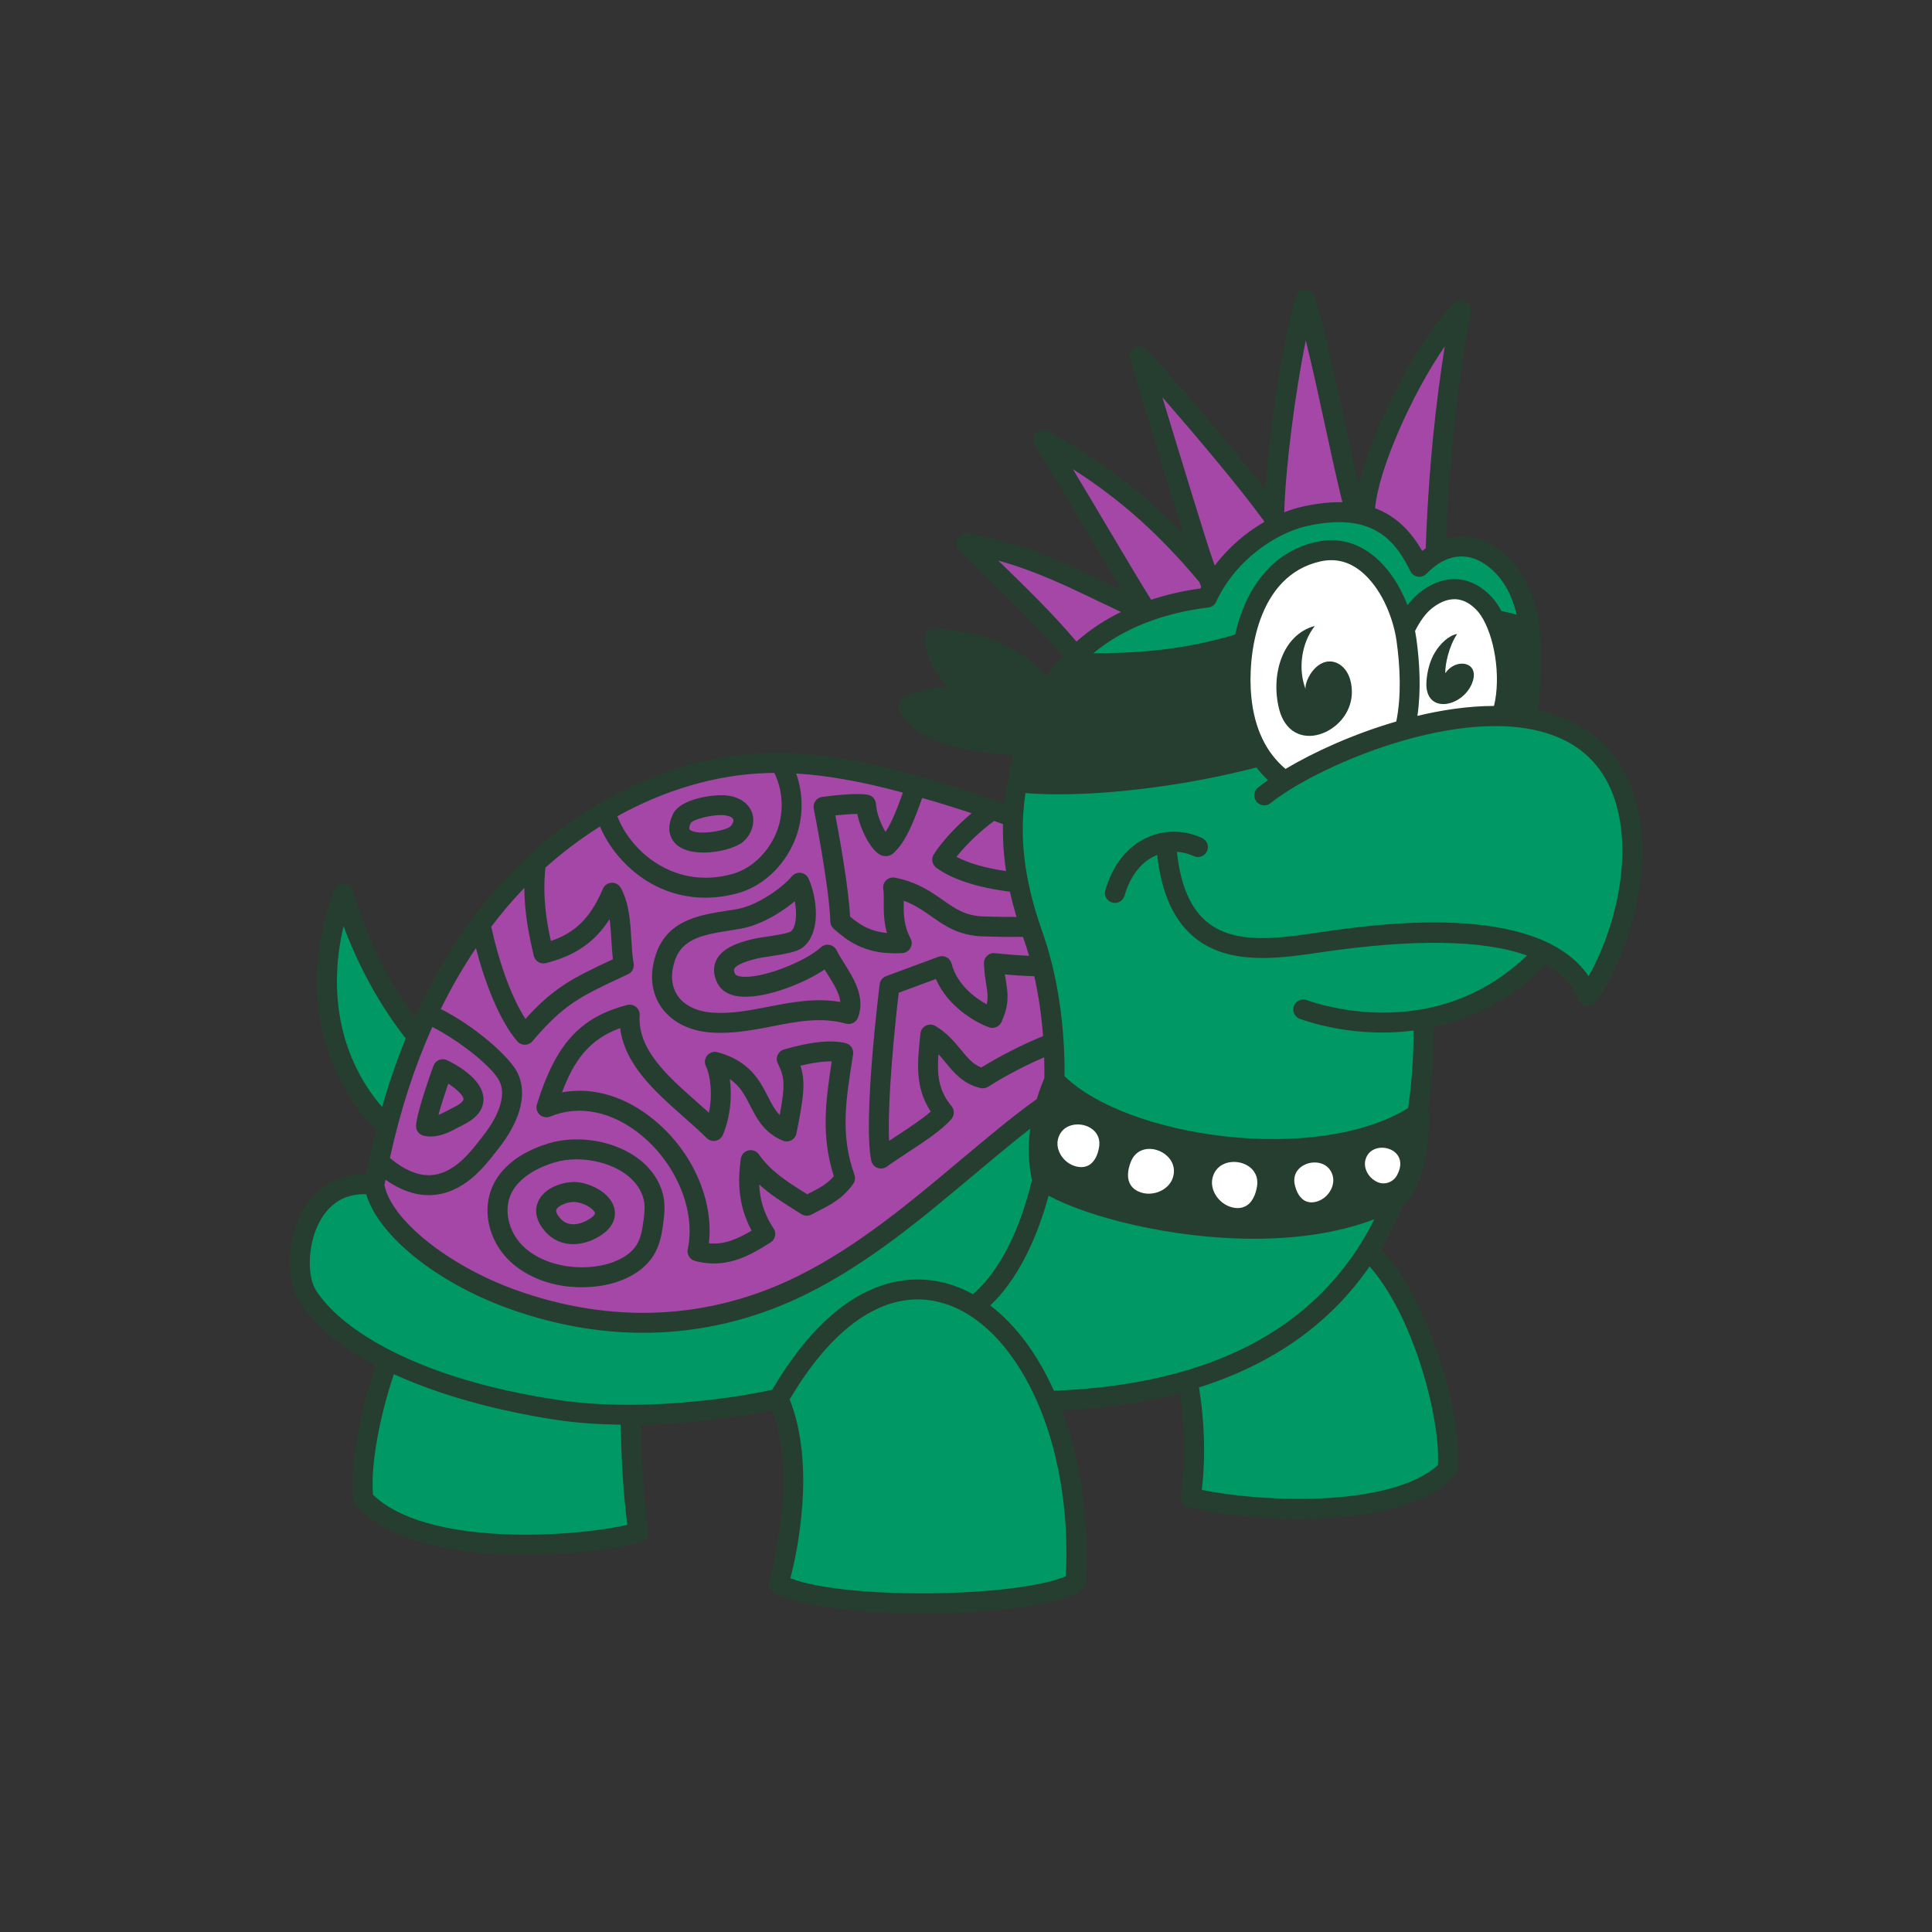 <?xml version="1.0" encoding="UTF-8"?>
<svg id="Layer_2" data-name="Layer 2" xmlns="http://www.w3.org/2000/svg" viewBox="0 0 2000 2000">
  <rect x="0" y="0" width="2000" height="2000" fill="#333333" stroke="none"/>
  <defs>
    <style>
      .cls-1 {
        fill: none;
      }

      .cls-2 {
        fill: #009865;
      }

      .cls-3 {
        fill: #a547a7;
      }

      .cls-4 {
        fill: #fff;
      }

      .cls-5 {
        fill: #263e30;
      }
    </style>
  </defs>
  <g id="final">
    <rect class="cls-1" x="0" width="2000" height="2000"/>
    <circle class="cls-1" cx="1000" cy="1000" r="1000"/>
    <rect class="cls-1" x="300" y="300" width="1400" height="1400" transform="translate(2000 0) rotate(90)"/>
    <g>
      <path class="cls-2" d="M956.92,1665.18c-70.62,0-130.89-8.3-153.56-21.15-2.18-1.23-3.2-3.77-2.48-6.17.31-1.03,30.91-104.31,3.42-179.8-.73-2-2.63-3.29-4.7-3.29-.33,0-.67.03-1.01.1-41.96,8.6-91.35,14.02-135.49,14.88-1.33.03-2.59.58-3.51,1.53-.92.96-1.42,2.24-1.39,3.56.88,44.35,3.5,80.54,8.03,110.65.4,2.66-1.26,5.21-3.85,5.92-23.44,6.46-69.1,12.99-118.29,12.99-8,0-15.95-.17-23.63-.51-48.85-2.16-114.21-12.29-148.12-48.33-.77-.82-1.27-1.89-1.41-3-3.78-31.19,5.2-85.16,22.88-137.5.79-2.33-.24-4.89-2.42-6.03-36.14-18.91-62.25-40.81-77.61-65.1-12.58-19.9-12.97-61.64,6.5-92.08,13.07-20.44,32.69-31.24,56.74-31.24.64,0,1.29,0,1.93.02.04,0,.08,0,.12,0,2.39,0,4.46-1.7,4.91-4.06,3.01-15.68,6.43-31.13,10.15-45.92.43-1.71-.07-3.51-1.31-4.75-25.12-25.16-43.28-57.24-52.52-92.77-12.24-47.03-8.67-100.19,10.04-149.68.8-2.12,2.74-3.44,5.05-3.44h.17c2.24.08,4.22,1.61,4.87,3.8,14.46,48.4,36.91,94.15,64.91,132.29.95,1.29,2.45,2.04,4.03,2.04.17,0,.35,0,.52-.03,1.77-.19,3.3-1.29,4.04-2.91,20.94-46.34,46.89-88.11,77.13-124.15,74.09-88.29,179.35-143.03,281.56-146.44,3.56-.12,7.21-.18,10.85-.18,50.97,0,100,11.52,132.45,20.18,22.63,6.04,58.7,16.55,101.98,32.31.55.2,1.13.3,1.71.3.93,0,1.85-.26,2.66-.77,1.31-.82,2.16-2.2,2.31-3.74.74-7.45,1.82-15.14,3.21-22.85.03-.17.05-.35.07-.52.03-.36.07-.66.13-.9l.2-.8c.02-.1.05-.2.06-.29,1.47-7.8,3.31-15.87,5.47-24,.37-1.4.12-2.9-.7-4.1-.82-1.2-2.12-1.99-3.56-2.15-3.23-.38-6.6-.75-10.05-1.13-14.85-1.64-30.15-3.33-42.12-6.05-23.54-5.36-49.23-13.8-61.25-35.76-1.09-1.99-.99-4.42.25-6.36.47-.73,5.67-7.25,44.97-12.16,1.86-.23,3.43-1.48,4.08-3.24s.25-3.73-1.02-5.11c-12.68-13.73-20.29-29.7-22.02-46.18-.17-1.61.39-3.18,1.53-4.32.99-1,2.36-1.56,3.75-1.56.19,0,.37.01.56.03,20.79,2.2,42.76,5.09,63.02,13.95,7.66,3.35,33.79,15.69,48.34,34.03.95,1.2,2.39,1.89,3.92,1.89.07,0,.15,0,.22,0,1.6-.07,3.07-.91,3.96-2.25,2.18-3.32,4.39-6.47,6.56-9.36,2.88-3.85,6.02-7.68,9.32-11.38,1.69-1.89,1.69-4.75,0-6.64-.59-.66-1.17-1.32-1.74-2-23.75-28.19-54.25-57.77-83.76-86.38l-.1-.1c-6.79-6.58-14.01-13.58-21.06-20.49-1.66-1.62-2.07-4.11-1.03-6.18.89-1.79,2.76-2.94,4.76-2.94.27,0,.54.02.81.06,54.36,8.38,101.04,30.82,146.18,52.52,3.93,1.89,7.87,3.78,11.82,5.67.69.33,1.43.49,2.15.49,1.38,0,2.74-.57,3.71-1.64,1.48-1.64,1.72-4.05.57-5.95-10.29-17.02-22.42-37.44-35.26-59.06l-.19-.32c-21.12-35.56-42.96-72.34-54.81-90.74-1.32-2.05-1.08-4.73.58-6.52,1-1.07,2.42-1.69,3.9-1.69.89,0,1.77.23,2.55.66,54.88,30.11,97.76,62.73,139.04,105.78.97,1.01,2.28,1.54,3.61,1.54.87,0,1.75-.23,2.54-.7,2-1.18,2.92-3.58,2.22-5.8-18.54-59.11-51.66-168.97-55.37-181.3-.72-2.41.3-4.95,2.49-6.18.8-.45,1.69-.68,2.6-.68,1.51,0,2.96.65,3.98,1.77,3.05,3.4,75.36,84.05,122.31,144.67.96,1.24,2.43,1.94,3.95,1.94.49,0,.98-.07,1.46-.22,1.99-.61,3.39-2.38,3.53-4.45,4.34-65.81,18.7-156.7,31.35-198.49.68-2.26,2.73-3.78,5.1-3.78,2.4.02,4.48,1.61,5.12,3.87,11.68,41.26,21.01,84.41,30.03,126.13,4.83,22.34,9.83,45.45,15.24,68.41.53,2.26,2.55,3.85,4.87,3.85h0c2.32,0,4.34-1.61,4.86-3.87,13.65-59.06,60.87-149.31,97.15-185.7,1-1.01,2.35-1.56,3.77-1.56.86,0,1.71.21,2.47.61,2.07,1.08,3.18,3.36,2.76,5.67-13.87,76.28-21.97,149.27-25.48,229.71-.08,1.73-.14,3.48-.2,5.24-.05,1.59.65,3.12,1.91,4.1.89.7,1.98,1.07,3.09,1.07.45,0,.9-.06,1.34-.18,4.83-1.35,9.75-2.03,14.62-2.03,11.92,0,23.55,3.96,34.57,11.78,50.66,35.92,44.25,111.14,40.01,160.91l-.08,1.01c-.03.36-.02.73.03,1.09.02.14.03.27.04.41.09,2.28,1.71,4.2,3.94,4.68,14.29,3.09,27.45,7.86,39.1,14.16,30.01,16.23,50.54,44.11,59.39,80.62,16.24,67-8.64,150.9-41.6,199.15-.99,1.45-2.63,2.32-4.39,2.32-.2,0-.39-.01-.59-.03-1.93-.21-3.61-1.47-4.35-3.29-6.55-16.14-18.59-29.33-35.79-39.21-.78-.45-1.64-.66-2.49-.66-1.31,0-2.61.52-3.58,1.5-29.01,29.66-63.6,50.12-102.82,60.79-3.67,1-7.51,1.94-11.41,2.79-2.3.5-3.94,2.55-3.93,4.91.12,29.68-1.76,58.18-5.61,84.71-.12.83-.03,1.68.26,2.47.19.51.3,1.04.33,1.58,1.48,27.82-4.03,75.36-25.29,92.29-.67.53-1.18,1.22-1.51,2.01-6.37,15.47-13.79,30.33-22.07,44.19-1.15,1.92-.88,4.38.67,6.01,25.47,26.84,43,65.23,53.23,92.7,18.18,48.86,28.32,103.56,24.66,133.03-.14,1.18-.69,2.29-1.53,3.12-17.44,17.33-55.58,38.61-138.28,41.59-6.25.23-12.7.34-19.18.34-47.02,0-90.86-5.99-113.44-11.92-2.65-.7-4.33-3.26-3.91-5.97,5.05-32.48,4.68-70.87-1.05-108.11-.22-1.4-1.02-2.65-2.21-3.42-.82-.54-1.77-.82-2.74-.82-.43,0-.86.06-1.29.17-36.5,9.71-77.19,15.7-120.95,17.79-1.59.08-3.05.91-3.93,2.24s-1.07,3-.51,4.5c19.64,52.77,27.95,113.83,24.02,176.59-.11,1.7-1.03,3.26-2.48,4.18-21.55,13.56-85.56,22.68-159.28,22.68Z"/>
      <path class="cls-4" d="M1330.76,801c-1.15,0-2.3-.4-3.23-1.18-21.31-18-33.81-44.19-37.15-77.84-4.33-43.67,5.9-130.32,75.61-145.72,4.08-.9,8.14-1.36,12.09-1.36,15.47,0,29.66,6.85,42.16,20.36,18.22,19.69,27.67,47.89,30.44,67.73,4.57,32.81,4.45,61.38-.37,84.91-.37,1.82-1.72,3.28-3.5,3.8-54.32,15.82-94.43,37.24-113.5,48.6-.79.47-1.68.7-2.56.7ZM1467.3,746.07c-1.24,0-2.44-.46-3.37-1.31-1.22-1.12-1.81-2.77-1.57-4.42,3.36-22.87,2.98-49.39-1.12-78.84-.32-2.33-.75-4.81-1.26-7.38-.22-1.1-.06-2.23.44-3.23,5.65-11.18,11.91-19.57,18.61-24.93,8.84-7.09,17.78-10.68,26.56-10.68,7.52,0,14.69,2.67,21.32,7.95,3.97,3.16,7.34,6.78,10.03,10.76,15.49,22.94,22.01,66.89,14.55,97.96-.54,2.24-2.54,3.83-4.85,3.83-23.94.05-50.23,3.47-78.15,10.16-.39.09-.78.14-1.17.14Z"/>
      <path class="cls-3" d="M1114.34,669.19c-.11,0-.21,0-.32-.01-1.34-.09-2.58-.71-3.46-1.72l-.22-.26c-.16-.18-.32-.37-.48-.55-22.22-26.37-49.34-53.07-79.92-82.73-1.64-1.59-1.99-4.08-.86-6.07.91-1.59,2.58-2.52,4.34-2.52.44,0,.88.06,1.32.18,38.08,10.4,72.13,26.77,108.19,44.11,5.91,2.84,12.78,6.14,19.62,9.37,1.74.82,2.85,2.56,2.86,4.49s-1.07,3.68-2.8,4.52c-16.81,8.24-31.93,18.31-44.93,29.92-.92.82-2.11,1.27-3.33,1.27ZM1193.19,625.59c15.98-5.27,32.88-9.13,50.22-11.48,1.63-.22,3.05-1.23,3.79-2.7.13-.27.28-.53.42-.79l.34-.64c.68-1.3.75-2.82.21-4.18-.61-1.52-1.23-3.13-1.89-4.94-.2-.54-.49-1.05-.86-1.49-41.69-49.91-82.42-86.27-132.08-117.91-.83-.53-1.76-.78-2.68-.78-1.27,0-2.53.48-3.49,1.42-1.66,1.62-1.99,4.17-.79,6.16,9.92,16.46,21.33,35.68,32.37,54.26l.77,1.3c17.72,29.84,36.05,60.7,47.88,79.67.93,1.5,2.55,2.36,4.24,2.36.52,0,1.05-.08,1.56-.25ZM1261.5,588.52c13.19-17.52,30.34-32.65,49.61-43.76,1.5-.87,2.45-2.45,2.5-4.18l.02-.88c.03-1.1-.31-2.19-.96-3.08-27.42-37.66-72.58-90.76-105.63-128.67-.98-1.12-2.36-1.71-3.77-1.71-.83,0-1.66.2-2.42.63-2.06,1.14-3.05,3.57-2.36,5.82,17.14,56.56,46.77,153.83,52.64,169.77.55,1.49,1.1,3.06,1.65,4.68.6,1.75,2.12,3.02,3.95,3.31.26.04.52.06.78.06,1.55,0,3.04-.73,3.99-1.99ZM1331.29,534.98c6.28-2.48,12.44-4.39,18.31-5.7,13.17-2.92,25.55-4.41,36.79-4.41,1.04,0,2.06.01,3.08.04.04,0,.08,0,.12,0,1.51,0,2.94-.68,3.89-1.86.98-1.21,1.33-2.81.96-4.32-6.61-27.14-12.58-54.76-18.36-81.47l-.04-.19c-6.1-28.19-12.4-57.34-19.44-85.88-.55-2.24-2.56-3.8-4.85-3.8-.03,0-.07,0-.1,0-2.34.05-4.33,1.71-4.8,4-11.53,56.39-21.16,133.26-22.4,178.82-.05,1.68.75,3.27,2.13,4.23.85.6,1.86.9,2.87.9.62,0,1.24-.12,1.83-.35ZM1475.29,574.23c1.02-.79,2.14-1.6,3.43-2.49,1.28-.88,2.07-2.31,2.15-3.86.14-2.65.25-5.45.36-8.55.09-2.58.18-5.15.28-7.67,2.93-66.96,9.15-129.85,19.03-192.26.37-2.3-.91-4.56-3.08-5.42-.6-.24-1.23-.36-1.86-.36-1.61,0-3.16.77-4.12,2.16-35.95,52.06-69.37,129.86-72.99,169.89-.2,2.24,1.11,4.34,3.22,5.13,19.1,7.19,33.77,20.53,46.18,41.98.72,1.25,1.95,2.12,3.36,2.4.32.06.64.09.96.09,1.1,0,2.17-.36,3.06-1.04Z"/>
      <path class="cls-3" d="M1085.92,1094.33c-1.64-21.74-5.89-65-10.35-84.86-.5-2.23-3.96-15.81-5.45-21.38-1.84-6.38-3.84-12.63-5.95-18.58l-7.1-21.73c-2.63-8.82-8.81-38.47-10.65-46.77-2.47-16.28-3.49-31.9-3.12-47.74.05-2.14-1.27-4.08-3.29-4.81-3.05-1.11-6.13-2.22-9.23-3.32-.54-.19-22.83-8.04-23.39-8.04-11.96-3.97-34.53-10.69-52.77-16.02.02-.02.02-.03,0-.03-.03,0-.05,0-.08,0-7.16-2.09-13.66-3.96-18.57-5.37,0,0-2.89-.78-2.93-.79-33.68-8.99-78.8-15.23-111.54-18.24-.05-.07-.11-.08-.21-.02-7.29-.67-13.97-1.18-19.76-1.52h-.03c-3.19.02-5.99.07-8.56.16-52.04,1.74-124.27,28.15-174.51,56.05-14.07,8.81-38.58,29.04-58.14,45.87h0c.13-1.23-22.01,19.32-21.09,18.5-6.94,7.18-13.67,14.66-20.02,22.22-4.81,5.73-25.76,34.3-30.67,40.77-13.38,19.83-34.54,59.94-45.54,82.3-.05.09-.07.15-.09.2-18.58,41.48-38.05,109.94-48.79,159.08l-.08.44c-.32,1.7-.64,3.4-.96,5.1-.11.61-.11,1.24,0,1.85,7.38,37.93,66.67,86.03,137.91,111.89,44.71,16.23,90.02,24.46,134.67,24.47h.01c56.36,0,111.11-13.01,162.7-38.66,62.04-30.85,115.88-76.01,167.96-119.68l.51-.43c13.52-11.34,27.5-23.06,41.41-34.35,10.76-8.73,23.68-19.02,37.88-29.07.91-.64,1.57-1.56,1.89-2.62,2.13-6.98,4.72-14.15,7.7-21.3.25-.59.38-1.22.38-1.86.09-7.24.03-14.54-.19-21.72Z"/>
      <g>
        <path class="cls-5" d="M701.8,875.59c6.65,5.02,16.35,6.99,26.45,6.99,16.57,0,34.19-5.31,40.99-11.15h0c8.54-7.34,14.05-20.98,8.08-32.86-4.52-9-14.63-14.6-27.72-15.35-10.91-.6-45.37,3.05-53.17,19.96-8.76,18.99.83,29,5.37,32.42ZM715.07,852.02c2.75-3.84,19.94-8.26,31.22-8.26.73,0,1.45.02,2.13.06,5.2.3,9.4,1.91,10.46,4.01.97,1.93-.5,5.7-3.09,7.92-5.25,4.39-33.62,9.42-41.56,3.33-1.54-1.18-.06-5.07.85-7.07Z"/>
        <path class="cls-5" d="M735.52,1068.82h0c3.54.27,7.04.39,10.52.39,18.52,0,36.24-3.44,53.48-6.79,26.07-5.06,50.68-9.84,76.24-2.75,5.12,1.43,10.54-1.31,12.43-6.31,7.88-20.92-4.27-40.25-14.03-55.79-3.08-4.9-5.98-9.53-8.18-13.92-1.45-2.9-4.18-4.95-7.37-5.53-3.22-.6-6.48.36-8.86,2.56-16.42,15.13-63.2,33.58-83.53,30.12-2.59-.44-4.57-1.29-5.03-2.16-.9-1.7-1.83-4.03-1.16-5.51,1.2-2.66,6.39-6.73,24.31-11.03,1.97-.47,6.21-1.11,10.71-1.79,17.83-2.68,29.97-4.8,35.96-9.5,19.25-15.11,14.97-51.45,6.03-71.25-1.46-3.24-4.49-5.5-8.02-5.98-3.54-.49-7.05.89-9.32,3.62-9.69,11.62-35.7,30.42-57.38,34.02-2.99.5-5.98.96-8.97,1.42-31.38,4.87-66.96,10.39-76.58,53.21-4.09,18.2-1.08,34.8,8.71,48.03,10.7,14.46,28.47,23.31,50.03,24.94ZM696.93,1000.39c6.22-27.69,26.7-32.23,59.6-37.34,3.05-.47,6.11-.95,9.17-1.46,20.92-3.47,42.42-16.39,57.06-28.65,2.47,13.13,1.53,26.9-4.21,31.42-3.51,2.05-19.09,4.4-26.57,5.53-5.37.81-9.61,1.45-12.45,2.13-15.59,3.74-32.33,9.35-38.32,22.61-2.27,5.03-3.81,13.21,1.74,23.68,2.52,4.74,7.99,10.82,19.8,12.84,24.96,4.27,67.3-11.8,90.87-27.5,1.01,1.65,2.04,3.28,3.06,4.9,6.32,10.07,12.39,19.72,13.26,28.68-25.99-4.48-50.53.29-74.36,4.92-20.02,3.89-38.93,7.56-58.51,6.08-15.49-1.17-27.92-7.08-34.99-16.63-6.11-8.25-7.89-19.05-5.16-31.21Z"/>
        <path class="cls-5" d="M438.63,1175.69c2.48.57,4.91.83,7.3.83,10.82,0,20.64-5.23,28.81-9.58,1.68-.89,3.31-1.76,4.88-2.54,13.96-6.93,20.98-15.92,20.86-26.72-.23-21.51-31.43-37.24-37.68-40.18-2.62-1.23-5.65-1.31-8.32-.2-2.68,1.11-4.77,3.28-5.77,6.01-1.71,4.69-16.76,46.26-18.04,61.47-.43,5.11,2.96,9.77,7.96,10.92ZM464.06,1121.8c8.57,5.52,15.73,12.13,15.77,16.1.02,1.65-2.88,4.77-9.39,8-1.74.87-3.55,1.82-5.41,2.82-3.6,1.92-7.43,3.96-11.14,5.36,2.55-9.43,6.52-21.71,10.16-32.28Z"/>
        <path class="cls-5" d="M512.89,1222.2c-15.43,26.3-8.67,61.81,16.06,84.42,18.24,16.67,44.83,25.97,73.1,25.97,4.71,0,9.47-.26,14.25-.78,27.39-3.01,49.32-14.72,60.17-32.11,6.87-11.01,8.84-23.15,10.28-34.64,1.12-8.95,2.01-18.5-.35-28.14h0c-4.41-18.01-16.51-33.08-35-43.6-24.46-13.92-57.29-17.72-83.63-9.68-17.94,5.48-42.02,16.61-54.89,38.55ZM530.7,1232.65c7.41-12.64,22.72-23.03,43.11-29.25,7.17-2.19,15.08-3.25,23.17-3.25,15.41,0,31.46,3.86,44.23,11.12,9.36,5.33,21.33,14.96,25.15,30.56,1.53,6.24.83,13.34-.08,20.67-1.2,9.59-2.67,18.81-7.32,26.27-7.36,11.81-24.15,20.22-44.91,22.51-27.17,2.98-54.45-4.63-71.16-19.9-17.31-15.82-22.54-41.07-12.18-58.73Z"/>
        <path class="cls-5" d="M593.32,1287.95c8.12,0,16.11-2.31,22.86-5.74h0c20.06-10.23,21.22-22.99,20.12-29.69-2.52-15.38-20.81-26.18-36.74-28.53-12.22-1.81-33.44,3.36-41.46,17.75-3.21,5.77-6.77,17.62,5.54,32.24,8.55,10.16,19.23,13.98,29.67,13.98ZM576.14,1251.8c2.23-4,11.09-7.55,17.97-7.55.85,0,1.67.05,2.44.17,10.24,1.51,18.81,7.98,19.38,11.44.19,1.18-2.11,4.38-9.12,7.95-6.47,3.29-18.62,7.26-27.37-3.13-2.26-2.69-4.67-6.41-3.3-8.87Z"/>
        <path class="cls-5" d="M558.7,1153.91c2.96,2.7,7.21,3.44,10.91,1.91,30.21-12.52,64.87-5.22,95.09,20.01,36.22,30.25,55.65,78.48,47.25,117.28-1.16,5.37,2.08,10.7,7.38,12.15,6.93,1.89,13.49,2.71,19.73,2.71,23.74,0,42.73-11.86,58.63-21.8,2.37-1.48,4.03-3.85,4.62-6.58.58-2.73.04-5.58-1.5-7.9-10.58-15.87-14.28-31.23-14.88-45.44,11.48,10.4,24.06,18.29,34.93,25.11,3,1.88,5.9,3.7,8.65,5.49,3.14,2.05,7.15,2.23,10.46.48,2.41-1.27,4.7-2.45,6.87-3.57,14.18-7.28,25.38-13.04,36.3-28.06,2.01-2.76,2.52-6.34,1.37-9.55-14.6-40.82-9.04-76.16-2-120.91l.6-3.79c.83-5.3-2.54-10.36-7.76-11.63-14.99-3.65-36.45-1.42-63.8,6.62-2.93.86-5.32,2.97-6.55,5.77-1.22,2.8-1.15,5.99.21,8.72,6.65,13.41,8.03,20.87,1.96,53.36-5.03-5.1-8.37-11.63-12.22-19.15-8.4-16.43-18.87-36.87-52.2-45.9-3.9-1.06-8.08.27-10.66,3.39-2.58,3.12-3.1,7.47-1.32,11.1,4.31,8.83,7.26,28.28,3.11,48.14-4.32-3.93-8.72-7.82-13.06-11.65-29.9-26.4-60.83-53.7-58.64-89.21.21-3.3-1.19-6.5-3.73-8.6-2.55-2.11-5.95-2.86-9.15-2.03-48.74,12.58-74.08,40.45-93.48,102.85-1.19,3.83-.06,7.99,2.9,10.69ZM641.99,1064.22c4.66,38.07,36.61,66.27,65.16,91.48,8.72,7.7,16.96,14.98,24.37,22.38,2.44,2.43,5.93,3.49,9.3,2.83,3.38-.67,6.2-2.98,7.53-6.16,7.94-19.05,9.5-40.38,7.19-57.67,10.63,7.14,15.57,16.79,21.02,27.45,6.76,13.21,14.42,28.19,33.81,36.26,2.85,1.19,6.07,1.03,8.8-.41,2.72-1.44,4.66-4.03,5.28-7.05,7.98-39.01,9.43-54.44,4.14-70.12,12.75-3.11,23.81-4.62,32.45-4.43-6.42,41.14-11.13,77.62,2.16,118.86-7.01,8.1-14.47,11.93-25.81,17.76-.56.29-1.14.58-1.72.89-1.26-.8-2.54-1.6-3.85-2.42-15.96-10.01-34.05-21.36-46.24-38.83-2.43-3.48-6.74-5.13-10.88-4.13-4.13.99-7.23,4.41-7.82,8.62-2.82,20.32-3.85,46.6,11.2,74.43-15.16,8.93-28.56,14.71-44.23,13.11,5.09-44.31-16.5-94.16-55.91-127.07-29.96-25.01-64.02-35.15-96.13-29.2,12.4-33.18,28.22-54.84,60.18-66.56Z"/>
        <path class="cls-5" d="M1523.83,707.41c7.16-17.71-7.17-24.11-18.87-18.34-3.32,1.64-6.44,4.26-8.79,7.88-.36-8.56,3.5-27.59,12.28-40.7-8.76,1.53-17.65,10.18-22.97,19.05-5.34,8.89-8.01,19.32-8.79,29.72-2.62,35.11,36.97,27.55,47.14,2.38Z"/>
        <path class="cls-5" d="M1385.42,687.03c-4.99-2.73-10.77-3.08-16.02-.87-12.66,5.33-19.58,22.88-17.63,27.83-8.41-21.39-4.58-48.42,9.35-66.03-34.18,9.07-46.09,51.88-36.74,86.94,2.62,9.83,8,18.54,16.23,23.14,15.78,8.81,36.16,1.08,47.99-12.77,6.19-7.25,10.38-16.67,10.8-26.81.29-7.2-.9-14.55-3.92-20.61-2.27-4.55-5.57-8.36-10.04-10.82Z"/>
        <path class="cls-5" d="M1694.78,833.8c-9.19-37.92-30.59-66.91-61.87-83.84-12.69-6.87-26.32-11.6-40.42-14.65-.01-.29-.04-.58-.08-.87l.08-1c4.34-50.91,10.88-127.83-42.1-165.41-17.03-12.08-35.59-15.47-53.43-10.49.06-1.75.13-3.48.2-5.2,3.5-80.19,11.57-152.97,25.4-229.03.81-4.45-1.37-8.9-5.37-11-4.01-2.09-8.91-1.34-12.1,1.86-36.31,36.41-84.33,126.9-98.48,188.1-5.35-22.72-10.35-45.8-15.22-68.32-9.04-41.82-18.39-85.07-30.11-126.44-1.25-4.41-5.25-7.47-9.84-7.51h-.09c-4.55,0-8.56,2.97-9.88,7.33-13.13,43.34-27.35,135.77-31.55,199.61-47.12-60.83-119.02-141.02-122.55-144.95-3.24-3.6-8.53-4.47-12.74-2.1-4.21,2.37-6.22,7.35-4.82,11.98,1.85,6.15,36.36,120.66,55.39,181.35-41.8-43.58-85.62-76.73-140.24-106.7-4.14-2.27-9.29-1.44-12.52,2.01-3.22,3.46-3.69,8.66-1.13,12.63,11.77,18.27,33.6,55.03,54.72,90.58,12.73,21.43,25.12,42.29,35.47,59.41-3.95-1.89-7.88-3.78-11.79-5.65-45.48-21.86-92.5-44.47-147.6-52.96-4.41-.68-8.8,1.57-10.8,5.58-2.01,4.01-1.2,8.86,2,12,6.9,6.76,13.95,13.6,21.08,20.51,29.45,28.56,59.9,58.08,83.51,86.11.6.71,1.21,1.4,1.83,2.1-3.31,3.71-6.51,7.61-9.59,11.71-2.32,3.1-4.56,6.31-6.73,9.61-15.05-18.96-41.16-31.53-50.25-35.5-20.91-9.14-43.32-12.09-64.48-14.34-3.09-.34-6.19.76-8.38,2.96-2.21,2.2-3.3,5.29-2.97,8.38,1.85,17.6,10.12,34.74,23.32,49.04-19.12,2.39-43.75,6.89-48.56,14.42-2.23,3.48-2.39,7.87-.42,11.46,12.97,23.7,39.89,32.63,64.52,38.23,12.26,2.79,27.73,4.5,42.68,6.15,3.44.38,6.8.75,10.03,1.13-2.19,8.23-4.04,16.34-5.55,24.35-.07.27-.13.54-.2.8-.15.58-.23,1.17-.27,1.77-1.41,7.81-2.5,15.55-3.27,23.24-44.07-16.04-80.8-26.68-102.4-32.44-35.72-9.54-89.56-22-144.75-20.17-103.61,3.46-210.23,58.87-285.23,148.23-30.71,36.59-56.7,78.47-77.86,125.31-27.48-37.44-49.77-82.67-64.15-130.77-1.27-4.24-5.1-7.2-9.53-7.36-4.51-.12-8.46,2.52-10.03,6.67-19.07,50.45-22.69,104.68-10.2,152.7,9.53,36.62,28.43,69.6,53.82,95.04-3.79,15.04-7.19,30.44-10.21,46.2-26.5-.64-48.62,11.05-63,33.52-20.5,32.04-19.91,76.25-6.51,97.45,15.89,25.13,42.56,47.52,79.52,66.86-18.06,53.47-26.96,107.87-23.1,139.7.26,2.19,1.22,4.23,2.73,5.83,35.07,37.26,101.77,47.7,151.55,49.9,7.99.35,15.96.52,23.85.52,49.2,0,95-6.38,119.62-13.17,5.04-1.39,8.24-6.32,7.47-11.49-5.11-33.96-7.22-71.79-7.98-110,50.23-.98,99.64-7.45,136.4-14.98,26.8,73.6-3.19,175.59-3.51,176.65-1.38,4.62.61,9.58,4.8,11.95,25.75,14.6,90.69,21.8,156.02,21.8s137.23-7.89,161.95-23.45c2.81-1.77,4.6-4.78,4.8-8.09,4.07-65.15-5.17-127.17-24.33-178.65,44.33-2.12,85.03-8.12,121.99-17.96,5.52,35.93,6.18,73.53,1.05,106.58-.81,5.23,2.46,10.23,7.58,11.57,23.52,6.18,67.66,12.08,114.71,12.08,6.41,0,12.89-.11,19.36-.34,46.54-1.68,108.89-10.51,141.63-43.05,1.64-1.63,2.68-3.76,2.96-6.05,3.75-30.18-6.5-85.86-24.94-135.39-9.68-26.03-27.7-66.38-54.29-94.4,8.44-14.13,15.91-29.08,22.4-44.85,22.57-17.97,28.81-65.74,27.17-96.47-.06-1.06-.28-2.09-.64-3.06,3.9-26.89,5.79-55.38,5.66-85.44,3.85-.84,7.74-1.78,11.65-2.85,40.27-10.97,75.38-31.75,105.08-62.12,16.25,9.33,27.49,21.58,33.65,36.75,1.43,3.52,4.68,5.98,8.47,6.38.37.04.74.06,1.11.06,3.38,0,6.59-1.67,8.52-4.5,33.59-49.16,58.91-134.72,42.33-203.15ZM1295.36,721.48c-4.18-42.14,5.44-125.7,71.71-140.35,3.74-.83,7.41-1.24,11.01-1.24,14.03,0,26.94,6.28,38.49,18.76,17.44,18.84,26.5,45.94,29.16,65.02,3.53,25.32,5.25,56.02-.31,83.22-44.96,13.1-85.57,31.78-114.66,49.1-20.3-17.14-32.18-42.09-35.4-74.52ZM1466.18,660.82c-.34-2.45-.78-5.02-1.31-7.67,5.29-10.46,11.13-18.36,17.27-23.28,6.23-4.99,14.41-9.58,23.43-9.58,5.82,0,11.99,1.91,18.2,6.86,3.57,2.84,6.6,6.09,9,9.64,14.06,20.82,21.35,62.69,13.83,93.99-27.56.06-55.04,4.48-79.31,10.3,4-27.27,2.25-56.06-1.12-80.25ZM1538.44,584.87c17.32,12.28,26.76,30.8,31.62,51.56-4.57-1.46-9.87-2.75-15.79-3.88-1.39-2.6-2.85-5.05-4.38-7.32-3.58-5.3-8.03-10.09-13.25-14.24-20.38-16.24-44.95-15.23-67.41,2.76-4.24,3.39-8.26,7.61-12.05,12.61-.06,0-.13,0-.19,0-5.72-14.65-14.01-29.57-25.26-41.74-19.57-21.14-43.47-29.32-69.11-23.65-47.31,10.45-73.87,50.35-84.02,95.96-35.01,10.21-77.59,19.49-146.66,19.33,39.56-33.22,89.34-43.91,118.84-47.32,3.58-.42,6.69-2.67,8.19-5.94,20.25-44.05,62.93-71.54,94.02-78.44,66.82-14.84,90.92,13.7,107.01,46.74,1.48,3.03,4.34,5.15,7.67,5.68,3.34.52,6.71-.6,9.05-3.03,19.52-20.23,41.43-23.46,61.72-9.08ZM1495.61,358.62c-10.01,63.25-16.14,125.46-19.08,192.83-.11,2.54-.2,5.12-.29,7.72-.1,2.99-.22,5.81-.36,8.46-1.22.84-2.44,1.72-3.64,2.65-10.46-18.09-25.18-35.28-48.75-44.16,3.65-40.4,37.86-117.88,72.12-167.5ZM1351.76,352.38c7.04,28.54,13.32,57.57,19.45,85.93,5.81,26.88,11.8,54.57,18.39,81.6-12.05-.29-25.65,1.06-41.08,4.49-6.11,1.36-12.52,3.35-19.06,5.93,1.27-46.7,11.26-124,22.3-177.95ZM1203.27,411.24c30.92,35.46,77.52,90.09,105.36,128.32,0,.29-.01.58-.02.87-18.39,10.61-36.54,25.73-51.11,45.08-.57-1.65-1.13-3.25-1.69-4.78-5.78-15.71-34.89-111.24-52.55-169.5ZM1143.77,541.2c-11.39-19.17-22.98-38.69-33.13-55.53,49.43,31.49,90.04,67.95,130.93,116.9.61,1.68,1.26,3.38,1.95,5.09-.26.5-.53.99-.79,1.49-14.33,1.94-32.14,5.44-51.12,11.69-11.81-18.94-30.04-49.65-47.85-79.64ZM1033.42,580.33c37.64,10.28,71.73,26.67,107.34,43.79,6.48,3.11,13.03,6.26,19.65,9.39-15.84,7.77-31.61,17.78-46.06,30.68-.22-.25-.44-.5-.66-.76-23.02-27.32-51.92-55.61-80.27-83.1ZM1041.48,901.76c-20.63-2.99-38.49-7.99-51.34-14.75,9.72-12.35,24.51-26.67,38.97-37.17,3.09,1.1,6.15,2.2,9.19,3.31-.38,16.1.68,32.18,3.17,48.61ZM966.65,884.44c-2.88,4.57-1.76,10.58,2.57,13.8,16.53,12.29,43.9,20.84,76.24,24.82,1.9,8.57,4.18,17.27,6.83,26.15-12.09.08-23.61-.17-34.06-.51-18.85-.61-29.16-7.84-42.21-16.99-12.41-8.7-26.46-18.55-49.45-23.15-3.31-.65-6.72.33-9.16,2.66-2.44,2.33-3.58,5.7-3.07,9.03.56,3.67.54,8.12.51,13.27-.05,9.34-.11,20.3,3.29,32.3-18.87-1.79-29.55-9.78-38.16-17.05-1.69-31.17-10.94-82.3-15.21-104.68,7.72-.81,16.31-1.47,22.67-1.51,3.86,18.41,15.13,38.8,24.58,42.7,4.5,1.86,9.27,1.12,12.75-1.97,13.15-11.67,21.75-34.53,29.86-57.26,17.75,5.07,34.81,10.35,51.19,15.79-16.25,13.55-31.06,29.75-39.17,42.6ZM793.13,800.28c2.79-.09,5.6-.14,8.43-.16.29.59.57,1.18.85,1.79,8.8,19.15,9.04,42.13.65,61.47-8.82,20.32-25.99,36.16-44.83,41.35-52.01,14.31-86.16-14.38-98.42-27.38-9.95-10.55-16.76-21.9-20.75-32.37,48.94-27.19,101.95-42.95,154.08-44.69ZM523.03,941.14c6.37-7.59,12.97-14.91,19.79-21.97.07,28.16,5.58,52.19,9.7,70.14.62,2.7,2.3,5.04,4.67,6.49,2.36,1.45,5.2,1.89,7.9,1.21,29.85-7.46,50.59-21.54,65.96-45.54,1,7.17,1.45,14.78,1.9,22.27.38,6.41.77,12.97,1.51,19.31-41.97,19.52-61.31,29.38-90.5,61.73-15.45-23.67-28.15-61.65-35.43-95.44,4.71-6.21,9.53-12.28,14.5-18.2ZM492.68,981.49c9.57,36.8,24.57,75.16,42.8,96.43,1.96,2.29,4.83,3.61,7.84,3.61h.02c3.02,0,5.89-1.33,7.84-3.64,32.89-38.69,49.39-46.35,98.35-69.07l.59-.27c4.25-1.97,6.64-6.57,5.82-11.18-1.34-7.48-1.84-15.92-2.38-24.85-1.11-18.47-2.25-37.56-10.91-53.36-1.91-3.48-5.65-5.56-9.59-5.35-3.96.21-7.45,2.66-8.98,6.32-13.83,32.99-31.68,46.54-53.83,53.94-4.52-20.67-8.82-46.08-5.62-75.9,17.8-15.96,36.74-30.22,56.48-42.58,5.27,12.49,13.32,24.96,23.68,35.94,23.35,24.75,53.34,37.76,85.41,37.76,10.99,0,22.23-1.53,33.52-4.64,25.08-6.91,46.87-26.73,58.28-53.03,9.63-22.18,10.34-48.12,2.2-70.88,31.73,1.88,66.72,8.1,107.68,19.04h0c.94.25,1.87.5,2.81.76-5.19,14.48-11.24,30.54-18,40.63-4.1-6.79-9.25-18.38-9.92-28.96-.3-4.73-3.78-8.65-8.44-9.5-12.48-2.29-41.52,1.46-47.21,2.24-2.83.39-5.37,1.92-7.02,4.24-1.65,2.32-2.27,5.23-1.71,8.02.16.79,16.04,79.98,17.15,116.84.09,2.92,1.41,5.66,3.63,7.55l1.23,1.05c11.45,9.78,28.35,24.21,61.76,24.21,2.56,0,5.22-.08,7.98-.26,3.51-.23,6.66-2.22,8.36-5.3,1.71-3.07,1.73-6.81.06-9.9-7.2-13.38-7.13-25.76-7.07-37.74,0-.41,0-.82,0-1.23,11.46,4.16,19.88,10.06,28.65,16.21,13.96,9.79,28.39,19.91,53.39,20.72,13.09.43,27.07.69,41.44.48.16.45.31.9.47,1.36,2.11,5.97,4.06,12.08,5.86,18.3-16.37-.71-35.65-2.91-36.7-2.88-5.69.17-10.18,4.91-10.02,10.6.24,8.76,1.34,15.56,2.31,21.56,1.29,7.97,2.21,13.68.5,20.91-12.76-6.99-30.97-21.05-36.28-42.09-.72-2.84-2.61-5.24-5.2-6.61-2.59-1.37-5.65-1.56-8.4-.55l-54.23,20.08c-3.57,1.32-6.12,4.5-6.64,8.27-.19,1.35-17.49,139.74-8.75,182.62.7,3.44,3.1,6.29,6.38,7.56,1.21.47,2.48.7,3.74.7,2.15,0,4.28-.67,6.07-1.97,6.72-4.88,14.33-9.88,22.38-15.17,17.14-11.26,34.87-22.9,44.46-34.16,3.25-3.83,3.28-9.44.07-13.3-13.72-16.46-15.05-33.05-13.5-53.77,2.53,2.74,4.91,5.64,7.34,8.6,8.64,10.51,18.43,22.42,36.28,26.46,2.69.6,5.47.12,7.78-1.34,20.25-12.77,40-22.72,58.02-30.51.22,7.17.28,14.34.19,21.51-3.06,7.33-5.68,14.59-7.86,21.77-13.9,9.84-26.84,20.09-38.14,29.27-14.12,11.46-28.29,23.34-41.99,34.83-51.85,43.49-105.47,88.46-166.97,119.04-91.64,45.56-193.12,50.4-293.45,13.97-69.15-25.1-127.72-72.26-134.7-108.15.34-1.84.69-3.67,1.03-5.51,15.1,10.62,30.08,15.99,44.78,15.99.79,0,1.59-.01,2.38-.05,33.24-1.31,54.7-28.83,66.23-43.61,1.02-1.3,1.94-2.49,2.78-3.53,13.45-16.71,34.09-49.1,21.12-78.25-7.8-17.55-45.09-49.69-80.04-67.27,10.95-22.27,23.09-43.27,36.4-62.99ZM963.48,1150.7c-8.65,7.68-21.67,16.23-34.34,24.55-2.9,1.9-5.84,3.83-8.74,5.77-2.07-42.86,6.78-126.92,9.95-153.33l38.45-14.23c12.16,28.11,40.33,44.76,55.02,49.99,5.01,1.79,10.59-.54,12.83-5.38,8.56-18.43,6.66-30.17,4.65-42.59-.36-2.21-.72-4.44-1.04-6.79,8.32.85,19,1.56,30.45,1.89,4.48,19.96,7.48,40.81,9.08,61.97-19.55,8.08-41.36,18.63-63.93,32.52-8.65-3.21-14.22-9.98-21.05-18.29-6.77-8.24-14.44-17.58-26.48-24.67-3.03-1.79-6.76-1.9-9.9-.32-3.14,1.59-5.25,4.66-5.61,8.16l-.31,3.07c-2.81,27.09-5.48,52.82,11,77.68ZM447.56,1063.05c28.69,14.83,63.14,41.91,69.89,57.09,8.82,19.85-9.88,46.42-18.34,56.92-.9,1.12-1.9,2.39-2.98,3.79-10.13,12.99-27.09,34.74-50.75,35.67-13.02.5-27.02-5.47-41.76-17.78,10.74-49.12,25.42-94.42,43.94-135.68ZM355.44,1069.21c-9.01-34.62-8.82-72.88.27-110.31,16.1,42.91,38.16,82.75,64.28,116.08-9.2,22.6-17.34,46.27-24.4,70.98-18.66-21.45-32.63-47.82-40.15-76.76ZM386.12,1547.28c-2.47-29.07,5.78-77.11,21.57-124.71,8.15,3.72,16.72,7.31,25.71,10.76,57.27,22.03,114.77,32.47,143.96,36.73,20.9,3.05,42.97,4.52,65.2,4.79.7,35.63,2.56,71.07,6.89,103.68-60.04,13.47-208.56,22.09-263.33-31.25ZM799.35,1438.74c-56.15,11.94-145.37,21.64-219.01,10.88-147.21-21.5-227.39-73.01-253.33-114.05-9.59-15.16-8.86-51.35,6.45-75.29,10.23-15.99,24.78-24.05,43.34-24.05.77,0,1.54.01,2.31.04,12.5,42.5,72.09,90.96,146.54,117.99,105.79,38.41,212.88,33.25,309.69-14.89,63.69-31.67,118.27-77.44,171.05-121.7,13.63-11.44,27.73-23.26,41.72-34.62,5.73-4.65,11.89-9.58,18.36-14.58-2.45,18.38-1.85,36.15,1.83,53.17-12.09,50.06-32.36,92.45-59.36,116.57-.02.01-.03.03-.05.05,0,0-.02.02-.03.02-.53.49-1.07.98-1.62,1.47-7.91-4.36-16.12-7.85-24.58-10.39-37.97-11.41-111.89-12.12-183.31,109.38ZM1103.38,1631.63c-22.07,10.07-78.11,17.26-140.95,17.79-63.83.54-118.48-5.51-144.2-15.65,7.17-27.87,26.28-116.63-.75-185.12,47.67-80.77,104.12-116.08,159.24-99.51,37.22,11.19,70.71,45.3,94.31,96.05,24.35,52.36,35.78,118.37,32.35,186.45ZM1091.01,1439.68c-16.84-37.48-39.34-68.05-65.93-88.27,26.83-25.21,47.38-65.81,60.46-113.59,40.21,21.72,126,44.54,212.48,44.54,43.28,0,86.72-5.72,124.71-20.16-14.11,28.21-31.86,53.23-53.24,74.97-62.43,63.48-156.03,97.9-278.48,102.51ZM1464.33,1394.64c18.44,49.57,25.91,97.7,24.15,122.07-50.9,45.56-188.01,37.54-244.39,25.6,4.06-33.41,2.84-70.54-2.86-106.05,57.64-18.2,105.45-46.45,142.97-84.6,12.34-12.55,23.54-26.09,33.6-40.62,17.25,19.53,33.36,48.24,46.52,83.61ZM1644.55,1010.54c-53.48-78.34-222.18-53.64-279.98-45.18l-2.27.33c-38.97,5.69-83.14,12.15-111.72-10.38-17.85-14.07-28.42-38.15-32.26-73.52,5.93.38,11.83,1.86,17.4,4.45,5.2,2.41,11.31.16,13.72-5.01,2.4-5.17.17-11.31-5-13.71-3.27-1.52-6.62-2.77-10.03-3.76-15.52-4.49-32.13-3.42-46.88,3.24-14.33,6.48-33.47,21.19-43.27,54.45-1.61,5.47,1.52,11.21,6.99,12.82.97.29,1.96.42,2.92.42,4.46,0,8.57-2.91,9.9-7.41,6-20.39,17.06-34.72,31.97-41.46.62-.28,1.25-.53,1.88-.79,4.59,40.63,17.66,68.96,39.9,86.49,35.55,28.03,86.52,20.58,127.62,14.58l2.14-.31c47.77-6.99,89.34-10.24,124.65-9.76,36.03.49,65.55,4.85,88.46,13.08-82.41,79.34-183.89,59.31-218.06,49.4-4.65-1.35-8.06-2.51-10-3.21-5.37-1.93-11.28.86-13.21,6.22-1.93,5.37.85,11.28,6.22,13.21,11.68,4.2,43.76,14.15,85.28,14.15,10.29,0,21.16-.62,32.43-2.08-.04,28.27-1.94,55.04-5.68,80.28-94.77,58.47-290.02,30.86-355.66-33.04.41-51.8-6.93-104.15-23.08-149.76-20.42-57.67-23.57-102.13-17.32-143.3,10.28.86,21.72,1.3,34.07,1.3,56.79,0,132.93-9.16,205.04-27.79,3.61,4.7,7.58,9.08,11.91,13.15-3.79,2.64-7.25,5.21-10.32,7.67-3.96,3.18-4.96,8.68-2.61,12.99.29.53.62,1.04,1.01,1.53,3.57,4.44,10.05,5.16,14.51,1.6,51.21-41.03,217.72-112.06,307.86-63.3,26.37,14.26,43.75,38,51.63,70.54,13.63,56.23-3.94,125.48-30.16,171.88Z"/>
      </g>
      <path class="cls-4" d="M1137.8,1187.24c-1.24,7.99-4.74,16.63-12.3,19.76-4.78,1.97-10.35,1.29-15.12-.72-10.44-4.4-17.79-16.14-15.17-27.02,3.32-13.77,17.64-17.67,28.83-13.87,8.71,2.96,15.52,10.59,13.76,21.85ZM1195.48,1189.96c-9.62-2.16-20.1,1.06-24.74,12.46-3.29,8.08-4.89,18.02.31,25.16,3.28,4.51,8.77,7.01,14.25,7.83,12.01,1.8,25.26-4.92,28.9-16.44,4.6-14.59-6.36-26.23-18.72-29ZM1286.4,1204.3c-12.1-4.11-27.59.1-31.19,15-2.84,11.78,5.11,24.48,16.41,29.24,5.16,2.17,11.18,2.91,16.36.78,8.19-3.38,11.97-12.73,13.31-21.38,1.9-12.19-5.47-20.44-14.89-23.64ZM1351.89,1205.14c-7.93,3.22-13.83,10.67-11.58,21.04,1.6,7.36,5.32,15.2,12.52,17.7,4.55,1.58,9.69.64,14.01-1.48,9.46-4.65,15.64-15.95,12.6-25.92-3.85-12.62-17.36-15.47-27.54-11.34ZM1437.74,1189.29c-9.44-3.21-21.53.08-24.33,11.7-2.21,9.19,3.99,19.1,12.8,22.81.09.04.18.07.27.11,7.38,3,15.9-.31,19.67-7.24,7.86-14.42,1.05-24.17-8.41-27.39Z"/>
    </g>
  </g>
</svg>